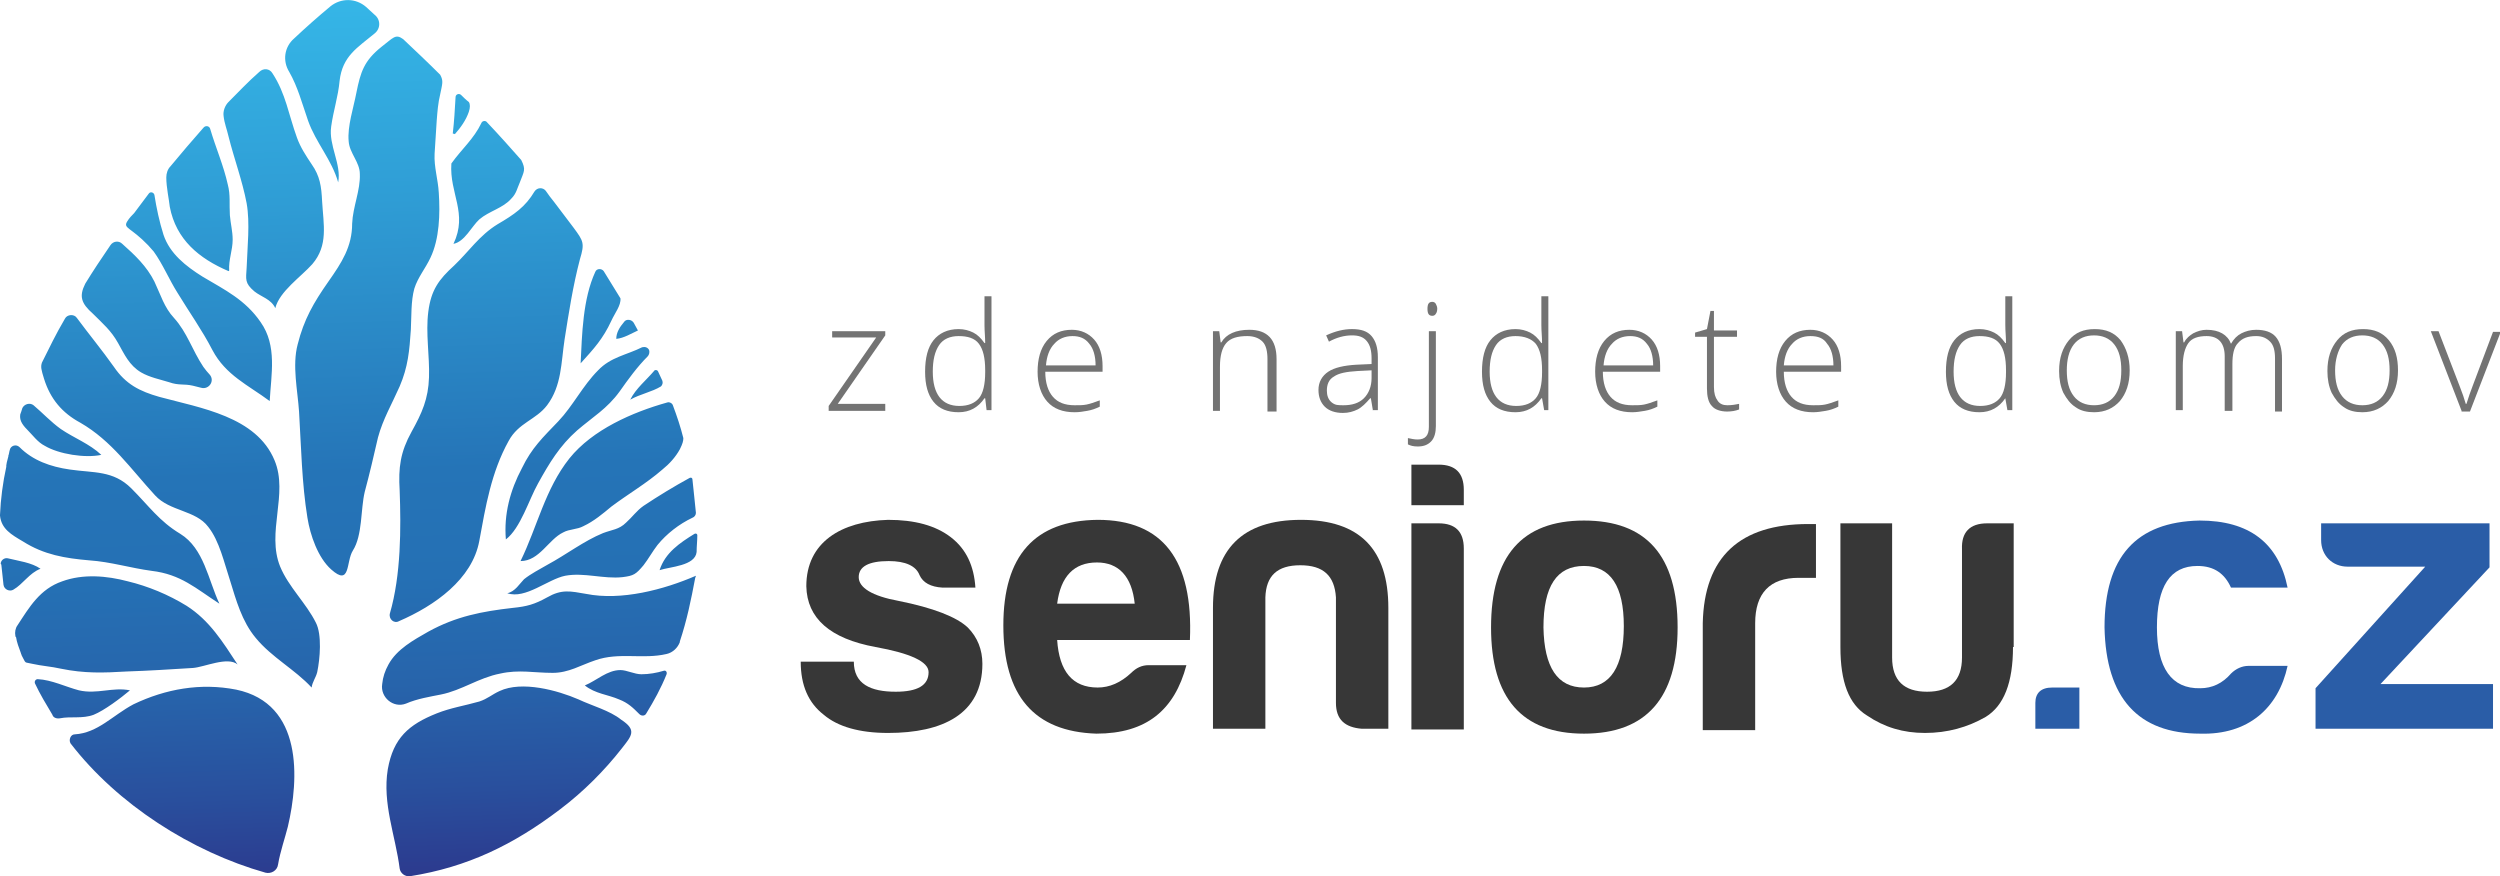 <?xml version="1.0" encoding="utf-8"?>
<!-- Generator: Adobe Illustrator 22.1.0, SVG Export Plug-In . SVG Version: 6.00 Build 0)  -->
<svg version="1.1" id="Vrstva_1" xmlns="http://www.w3.org/2000/svg" xmlns:xlink="http://www.w3.org/1999/xlink" x="0px" y="0px"
	 viewBox="0 0 357.8 125.4" style="enable-background:new 0 0 357.8 125.4;" xml:space="preserve">
<style type="text/css">
	.senioru-st0{fill:url(#SVGID_1_);}
	.senioru-st1{fill:#373737;}
	.senioru-st2{fill:#2A5DA7;}
	.senioru-st3{opacity:0.7;}
</style>
<g>
	<linearGradient id="SVGID_1_" gradientUnits="userSpaceOnUse" x1="47.215" y1="8.924570e-02" x2="51.6" y2="125.653">
		<stop  offset="0" style="stop-color:#35B6E7"/>
		<stop  offset="0.227" style="stop-color:#2F9DD5"/>
		<stop  offset="0.538" style="stop-color:#2574B7"/>
		<stop  offset="0.658" style="stop-color:#2570B4"/>
		<stop  offset="0.781" style="stop-color:#2764AB"/>
		<stop  offset="0.904" style="stop-color:#294F9D"/>
		<stop  offset="1" style="stop-color:#2C3A8E"/>
	</linearGradient>
	<path class="senioru-st0" d="M97.3,91.8c0,0,0,0.1,0,0.1c0,0,0,0,0,0c-0.3,0.8-1,1.5-1.9,1.7c-3.4,0.8-6.8-0.3-10.2,0.9
		c-2.1,0.7-3.8,1.8-6.1,1.8c-2.7,0-4.8-0.5-7.5,0.1c-3.1,0.6-5.5,2.4-8.5,3c-1.5,0.3-3.4,0.6-5,1.3c-1.8,0.7-3.7-0.9-3.4-2.8
		c0.1-1,0.4-1.9,0.9-2.8c1.2-2.2,3.6-3.5,5.7-4.7c4-2.2,7.7-2.9,12.1-3.4c2-0.2,3.1-0.5,4.9-1.5c2.1-1.2,3.3-0.9,5.6-0.5
		c5,1,11.1-0.6,15.7-2.6c0,0.1-0.1,0.3-0.1,0.3C98.9,85.9,98.3,88.8,97.3,91.8z M3,93.5c0,0.1,0.1,0.2,0.1,0.3
		c0.7,1.3,0.3,0.9,1.5,1.2c1.3,0.3,2.8,0.4,4.1,0.7c3.4,0.7,6.1,0.6,9.5,0.4c3.1-0.1,6.2-0.3,9.4-0.5c1.6-0.1,5-1.7,6.4-0.5
		c-2.1-3.2-4-6.3-7.3-8.4c-2.6-1.6-5.5-2.8-8.4-3.5c-3-0.8-6.4-1.1-9.4,0c-3.2,1.1-4.7,3.7-6.4,6.3c-0.3,0.4-0.4,1-0.3,1.5
		c0,0.1,0,0.1,0.1,0.2C2.4,91.9,2.7,92.7,3,93.5z M0.2,80.9c0.1,0.9,0.2,1.9,0.3,2.8c0.1,0.7,0.9,1,1.4,0.7c1.4-0.8,2.3-2.4,3.9-3
		c-1.3-0.9-3.1-1.1-4.7-1.5c-0.5-0.1-1,0.3-1,0.8C0.2,80.8,0.2,80.8,0.2,80.9C0.2,80.9,0.2,80.9,0.2,80.9z M0,73.7c0,0,0,0.1,0,0.1
		c0.2,1.9,1.6,2.7,3.3,3.7c3,1.9,6,2.4,9.5,2.7c3,0.2,5.9,1.1,8.9,1.5c4.2,0.5,6.3,2.5,9.7,4.7c-1.6-3.4-2.2-7.9-5.6-10
		c-3-1.8-4.5-4-7-6.5c-2.6-2.6-5.4-2.2-8.8-2.7c-2.8-0.4-5.3-1.3-7.2-3.2c-0.5-0.5-1.3-0.2-1.4,0.4c-0.1,0.3-0.1,0.6-0.2,0.8
		c0,0,0,0,0,0.1C1,66,0.9,66.5,0.9,66.6c0,0.1,0,0.1,0,0.2C0.4,69.1,0.1,71.4,0,73.7z M2.9,59.3c-0.1,0.7,0.1,1.3,1,2.2
		c0.8,0.8,1.5,1.8,2.5,2.3c2,1.2,5.8,1.8,8.1,1.3c-1.7-1.6-3.9-2.4-5.8-3.7c-1.4-1-2.6-2.3-3.9-3.4c-0.5-0.4-1.3-0.2-1.6,0.4
		C3.1,58.8,3,59,2.9,59.3z M6,51.9c-0.2,0.6-0.1,1,0.3,2.3c0.9,2.9,2.6,4.9,5.2,6.3c4.5,2.6,7.2,6.6,10.7,10.4
		c2.1,2.3,5.8,2.1,7.6,4.5c1.6,2,2.3,5.2,3.1,7.6c0.9,2.9,1.7,5.9,3.7,8.3c2.3,2.8,5.6,4.5,8,7.1c0.1-0.8,0.6-1.4,0.8-2.2
		c0.4-1.9,0.7-5.4-0.2-7.1c-1.4-2.8-3.9-5.1-5.1-8c-2-4.9,1.2-10.4-0.8-15.2c-2.6-6.3-10.6-7.5-16.5-9.1C20,56,18,55,16.3,52.5
		c-1.7-2.4-3.6-4.7-5.3-7c-0.4-0.6-1.4-0.5-1.7,0.1C8,47.8,7,49.9,6,51.9z M12.2,40.6c-0.9,1.8-0.6,2.8,1.1,4.3
		c1.4,1.4,2.6,2.4,3.6,4.2c0.9,1.6,1.6,3.2,3.3,4.2c1.2,0.7,2.7,1,4,1.4c1.4,0.5,2.1,0.2,3.4,0.5c0.4,0.1,0.8,0.2,1.2,0.3
		c1.1,0.3,2-1,1.2-1.9c-0.3-0.3-0.6-0.7-0.9-1.1c-1.6-2.4-2.3-4.9-4.2-7c-1.4-1.5-1.9-3.3-2.8-5.2c-1.1-2.2-2.8-3.8-4.6-5.4
		c-0.5-0.5-1.3-0.4-1.7,0.2C14.5,37,13.3,38.8,12.2,40.6z M18.2,31.7c-0.6,1,0.5,0.8,3,3.4c0.3,0.3,0.5,0.6,0.8,0.9
		c1.3,1.8,2.2,4,3.4,5.9c1.7,2.8,3.5,5.3,5,8.2c1.9,3.6,5.1,5,8.2,7.3c0.2-3.8,1.1-7.9-1.3-11.3c-2.2-3.2-5.1-4.6-8.3-6.5
		c-2.4-1.5-4.7-3.3-5.6-6c-0.6-1.9-1-3.8-1.3-5.7c-0.1-0.4-0.6-0.5-0.8-0.2c-0.7,0.9-1.4,1.9-2.1,2.8C18.9,30.8,18.5,31.2,18.2,31.7
		z M24.4,23.8c-0.4,0.4-0.6,1-0.6,1.6c0,1.4,0.4,3.2,0.5,4.2c0.9,4.7,4.2,7.4,8.4,9.2c0,0,0.1,0,0.1-0.1c-0.1-1.5,0.5-2.9,0.5-4.4
		c0-1.2-0.3-2.3-0.4-3.5c-0.1-1.6,0.1-2.9-0.3-4.4c-0.6-2.7-1.7-5.2-2.5-7.9c-0.1-0.5-0.7-0.6-1-0.2C27.5,20.1,25.9,22,24.4,23.8z
		 M32.7,14.6c-0.5,0.5-0.8,1.3-0.7,2c0.1,1,0.5,2,0.7,2.9c0.8,3.2,2,6.4,2.6,9.6c0.5,2.8,0.1,6.3,0,9.2c-0.1,1.7-0.3,2.2,1.1,3.4
		c1,0.8,2.4,1.1,3,2.4c0.6-2.4,3.7-4.5,5.3-6.3c2.3-2.7,1.6-5.6,1.4-9c-0.1-2.1-0.3-3.6-1.5-5.3c-0.8-1.2-1.6-2.4-2.1-3.8
		c-1.2-3.3-1.6-6.3-3.5-9.2c-0.4-0.7-1.3-0.8-1.9-0.2C35.5,11.7,34.1,13.2,32.7,14.6z M57.7,5.6c-1.1-0.8-1.4-0.2-3.1,1.1
		c-2.5,2-3,3.6-3.6,6.6c-0.4,2.1-1.3,4.8-1.1,6.9c0.1,1.7,1.6,3,1.6,4.7c0.1,2.3-1,4.7-1.1,7.1c0,3.3-1.5,5.6-3.4,8.3
		c-2.1,3-3.5,5.4-4.4,9c-0.8,3,0,6.6,0.2,9.6c0.3,5,0.4,10.3,1.2,15.2c0.4,2.5,1.5,5.7,3.4,7.4c2.8,2.5,2.1-1.1,3.1-2.7
		c1.4-2.2,1.1-5.9,1.7-8.4c0.7-2.6,1.3-5.2,1.9-7.8c0.7-2.6,2-4.8,3.1-7.3c1.2-2.8,1.4-5.1,1.6-8.1c0.1-1.9,0-4.1,0.5-5.9
		c0.5-1.6,1.6-2.9,2.3-4.4c1.3-2.7,1.4-6.3,1.2-9.3c-0.1-1.9-0.7-3.7-0.6-5.6c0.1-1.6,0.2-3.2,0.3-4.7c0.1-1.3,0.2-2.6,0.5-3.8
		c0.3-1.5,0.5-1.9,0-2.8C61.3,9,59.5,7.3,57.7,5.6z M66,13.6c-0.3-0.3-0.8-0.1-0.8,0.3c-0.1,1.8-0.2,3.5-0.4,5.2
		c0.2,0.1,0.1,0,0.3,0.1c0.8-0.9,1.6-2,2-3.2c0.2-0.6,0.2-1.1,0-1.4C66.7,14.3,66.3,13.9,66,13.6z M99.7,79c0-0.8,0.1-1.6,0.1-2.4
		c0-0.2-0.2-0.3-0.4-0.2c-2.1,1.3-4.2,2.7-5,5.2C95.9,81.1,99.5,81,99.7,79z M55.8,87.8c-0.2,0.8,0.6,1.5,1.3,1.1
		c5.1-2.2,10.5-6,11.5-11.5c0.9-4.9,1.7-9.8,4.2-14.3c1.4-2.6,3.9-3,5.5-5.1c2.1-2.8,2-6.1,2.5-9.4c0.6-3.8,1.2-7.7,2.2-11.5
		c0.7-2.3,0.5-2.6-0.9-4.5c-0.9-1.2-1.9-2.5-2.8-3.7c-0.4-0.5-0.8-1-1.2-1.6c-0.4-0.5-1.2-0.5-1.6,0.1c-1.3,2.2-2.9,3.3-5.3,4.7
		C68.6,33.7,67.1,36,65,38c-2.2,2-3.3,3.5-3.7,6.6c-0.4,3.1,0.2,6.3,0.1,9.4c-0.1,3.1-1,5.1-2.5,7.8c-1.6,2.9-1.9,5.1-1.7,8.4
		C57.4,75.6,57.4,82.3,55.8,87.8z M86.4,38.8c-0.3-0.4-1-0.4-1.2,0.1c-1.8,3.9-1.9,9-2.1,13.1c1.9-2.1,3.2-3.5,4.4-6.1
		c0.5-1.1,1.4-2.2,1.3-3.2C88,41.4,87.2,40.1,86.4,38.8z M90.7,46.2c-0.3-0.5-1.1-0.6-1.4-0.1c-0.6,0.7-1.1,1.5-1.1,2.4
		c1.1-0.1,2.2-0.8,3.1-1.2C91.1,46.9,90.9,46.6,90.7,46.2z M72.4,77.2c2.1-1.6,3.3-5.7,4.6-8c1.6-2.9,3.1-5.4,5.6-7.6
		c2.2-1.9,4.3-3.1,6.1-5.6c1.2-1.7,2.5-3.5,4-5c0.2-0.2,0.3-0.6,0.2-0.9c0,0,0,0,0,0c-0.2-0.4-0.6-0.5-1-0.4
		c-2.2,1.1-4.5,1.4-6.3,3.3c-2.2,2.2-3.6,5.1-5.7,7.3c-2.2,2.3-3.8,3.8-5.2,6.7C73,70.2,72.1,73.6,72.4,77.2z M96.3,58
		c-0.1-0.3-0.5-0.5-0.8-0.4c-5,1.4-10.7,3.9-14,8c-3.5,4.4-4.6,9.8-7,14.7c2.7,0,4-3.1,6.1-4.1c0.9-0.5,2-0.4,2.9-0.9
		c1.5-0.7,2.8-1.8,4-2.8c2.4-1.8,5-3.3,7.3-5.3c1-0.8,1.9-1.8,2.5-2.9c0.4-0.8,0.5-1.2,0.5-1.6C97.4,61.1,96.9,59.6,96.3,58z
		 M94.8,54.5c-0.2-0.4-0.4-0.9-0.6-1.3c-0.1-0.3-0.5-0.3-0.6-0.1c-1.1,1.3-2.6,2.5-3.4,4.1c1.4-0.8,3.1-1.1,4.4-1.9
		C94.8,55.1,94.9,54.8,94.8,54.5z M72.6,84.9c2.6,0.9,5.8-2,8.3-2.5c2.7-0.5,5.5,0.5,8.2,0.2c1.6-0.2,1.9-0.4,3-1.7
		c0.7-0.9,1.3-2,2-2.9c1.3-1.6,3.1-3,5-3.9c0.3-0.1,0.5-0.4,0.5-0.7c-0.1-1.1-0.4-3.8-0.5-4.8c0-0.2-0.2-0.3-0.4-0.2
		c-2.2,1.2-4.5,2.6-6.6,4c-1,0.7-1.6,1.6-2.5,2.4c-1,1-2,1-3.3,1.5c-2.7,1.1-5.3,3.1-7.9,4.5c-1.2,0.7-2.4,1.3-3.4,2.1
		C74.4,83.5,73.7,84.7,72.6,84.9z M69.7,17.5c-0.2-0.3-0.7-0.2-0.8,0.1c-1.1,2.3-2.8,3.7-4.3,5.8c-0.3,4.3,2.4,7.1,0.3,11.5
		c1.6-0.3,2.6-2.5,3.7-3.5c1.4-1.2,3.4-1.6,4.6-3c0.7-0.7,0.8-1.4,1.2-2.3c0.6-1.6,0.9-1.8,0.2-3.2C73.1,21.2,71.5,19.4,69.7,17.5z
		 M82.8,100.1c-3-1.3-8.1-2.7-11.3-1.2c-1.1,0.5-1.7,1.1-2.9,1.5c-2.1,0.6-4.1,0.9-6.1,1.7c-4,1.6-6.2,3.5-7,8
		c-0.8,4.9,1.1,9.5,1.7,14.2c0.1,0.7,0.8,1.2,1.5,1.1c8.2-1.3,14.8-4.5,21.5-9.6c3.3-2.5,6.3-5.5,8.8-8.7c1.4-1.8,2.2-2.6-0.1-4.1
		C87.3,101.7,84.7,101,82.8,100.1z M88.6,100.1c1.3,0.5,2,1.2,2.9,2.1c0.3,0.3,0.8,0.3,1-0.1c1.1-1.8,2.1-3.6,2.9-5.6
		c0.1-0.3-0.1-0.6-0.4-0.5c-1,0.3-2.1,0.5-3.2,0.5c-1,0-2.1-0.6-3-0.6c-1.9,0-3.4,1.5-5.1,2.2C85.2,99.3,87,99.4,88.6,100.1z
		 M47.3,0.9c-1.8,1.5-3.5,3-5.2,4.6c-1.4,1.2-1.7,3.2-0.7,4.8c1.2,2.1,1.8,4.4,2.7,7c1.1,3.1,3.4,5.6,4.3,8.8c0.5-2.6-1.4-5.3-1-8
		c0.3-2.2,1-4.3,1.2-6.5c0.4-3.6,2.6-4.8,5-6.8c0.9-0.7,0.9-2,0-2.7l-1.2-1.1C50.9-0.3,48.8-0.3,47.3,0.9z M10.7,105.1
		c-0.6,0-0.9,0.8-0.6,1.3c6.7,8.7,17.3,15.5,27.9,18.5c0.8,0.2,1.7-0.3,1.8-1.2c0.3-1.8,1-3.8,1.4-5.4c1.6-6.8,2.2-17.6-7.4-19.6
		c-5.1-1-10.1-0.1-14.7,2.1C16.1,102.4,14,104.9,10.7,105.1z M8.6,102.8c1.5-0.3,3.2,0.1,4.8-0.5c1.5-0.6,3.9-2.4,5.2-3.5
		c-2.5-0.5-4.7,0.6-7.3,0c-1.9-0.5-3.9-1.5-5.9-1.6c-0.3,0-0.5,0.3-0.4,0.6c0.7,1.5,1.6,3,2.5,4.5C7.6,102.7,8.1,102.9,8.6,102.8z"
		/>
	<g>
		<path class="senioru-st1" d="M128.2,99c3.1,0,4.7-0.9,4.7-2.8c0-1.5-2.6-2.7-7.6-3.6c-6.5-1.2-9.8-4.1-9.9-8.7c0-6.3,5-9.3,11.7-9.5
			c3.8,0,6.8,0.8,9,2.5c2.2,1.7,3.3,4.1,3.5,7.2h-4.7c-1.7-0.1-2.8-0.7-3.3-1.8c-0.5-1.3-2-2-4.4-2c-2.9,0-4.3,0.8-4.3,2.3
			s1.9,2.7,5.7,3.4c5,1,8.3,2.3,9.9,3.8c1.4,1.4,2.1,3.2,2.1,5.2c0,7.2-5.7,9.9-13.5,9.9c-4.1,0-7.2-0.9-9.2-2.6
			c-2.2-1.7-3.3-4.2-3.3-7.6h7.6C122.2,97.9,124.6,99,128.2,99z"/>
		<path class="senioru-st1" d="M156.9,105c-8.9-0.3-13.3-5.4-13.3-15.5c0-10,4.5-15,13.5-15.1c9.3,0,13.7,5.7,13.2,17.2h-19
			c0.3,4.5,2.2,6.8,5.8,6.8c1.7,0,3.3-0.7,4.8-2.1c0.7-0.7,1.5-1.1,2.5-1.1h5.4C168.1,101.6,164.1,105,156.9,105z M151.3,86.4h11.1
			c-0.4-3.9-2.3-5.9-5.4-5.9C153.7,80.5,151.8,82.5,151.3,86.4z"/>
		<path class="senioru-st1" d="M194.9,104.3c-2.4-0.2-3.7-1.3-3.7-3.7V85.5c-0.2-3.1-1.8-4.6-5.1-4.6s-4.9,1.5-5,4.6v18.8h-7.5V87
			c0-8.4,4.2-12.6,12.6-12.6s12.5,4.2,12.5,12.6v17.3H194.9z"/>
		<path class="senioru-st1" d="M205.9,66.5c2.4,0,3.6,1.2,3.6,3.6v2.2H202v-5.8H205.9z M205.9,74.9c2.4,0,3.6,1.2,3.6,3.6v25.9H202V74.9
			H205.9z"/>
		<path class="senioru-st1" d="M240.1,89.8c0,10.1-4.5,15.2-13.4,15.2c-8.9,0-13.3-5.1-13.3-15.2c0-10.2,4.4-15.3,13.3-15.3
			C235.6,74.5,240.1,79.5,240.1,89.8z M220.9,89.8c0.1,5.7,2,8.6,5.8,8.6c3.8,0,5.7-3,5.7-8.8c0-5.7-1.9-8.6-5.7-8.6
			C222.8,81,220.9,83.9,220.9,89.8z"/>
		<path class="senioru-st1" d="M243.7,89.2c0.2-9.5,5.3-14.2,15.1-14.2h1.1v7.7h-2.5c-4.1,0-6.2,2.2-6.2,6.5v15.3h-7.5V89.2z"/>
		<path class="senioru-st1" d="M288.1,92.6c0,5.1-1.3,8.4-3.9,10c-2.6,1.5-5.5,2.3-8.7,2.3c-3.1,0-5.8-0.8-8.3-2.5c-2.6-1.6-3.8-4.8-3.8-9.8
			V74.9h7.4v19.2c0,3.3,1.7,4.9,5,4.9c3.3,0,5-1.6,5-4.9V78.6c-0.1-2.4,1.1-3.7,3.6-3.7h3.8V92.6z"/>
		<path class="senioru-st2" d="M297.6,98.5v5.8h-6.3v-3.7c0-1.4,0.8-2.2,2.4-2.2H297.6z"/>
		<path class="senioru-st2" d="M314.9,105c-8.9,0-13.5-5.1-13.7-15.2c0-10.1,4.5-15.1,13.6-15.3c7.1,0,11.3,3.2,12.6,9.6h-8.1
			c-0.9-2-2.4-3.1-4.8-3.1c-3.9,0-5.8,2.9-5.8,8.8c0,5.8,2.1,8.8,6.2,8.7c1.7,0,3.2-0.7,4.4-2.1c0.7-0.7,1.6-1.1,2.5-1.1h5.6
			C326.1,101.3,321.8,105.2,314.9,105z"/>
		<path class="senioru-st2" d="M332.2,77.3v-2.4h24.1v6.3l-15.6,16.7h16.1v6.4h-25.4v-5.8l15.7-17.4H336C333.8,81.1,332.2,79.5,332.2,77.3z"
			/>
	</g>
	<g class="senioru-st3">
		<path class="senioru-st1" d="M126.7,58.8h-8.1v-0.7l6.8-9.8h-6.3v-0.9h7.6V48l-6.8,9.8h6.8V58.8z"/>
		<path class="senioru-st1" d="M137.2,47.1c0.8,0,1.5,0.2,2.1,0.5s1.1,0.8,1.6,1.5h0.1c0-0.9-0.1-1.7-0.1-2.6v-4.1h1v16.3h-0.7L141,57h-0.1
			c-0.9,1.3-2.1,2-3.7,2c-1.6,0-2.8-0.5-3.6-1.5c-0.8-1-1.2-2.4-1.2-4.3c0-2,0.4-3.5,1.2-4.5C134.4,47.7,135.6,47.1,137.2,47.1z
			 M137.2,48.1c-1.2,0-2.2,0.4-2.8,1.3c-0.6,0.9-0.9,2.1-0.9,3.8c0,3.2,1.3,4.9,3.8,4.9c1.3,0,2.2-0.4,2.8-1.1
			c0.6-0.7,0.9-2,0.9-3.7V53c0-1.8-0.3-3-0.9-3.8S138.5,48.1,137.2,48.1z"/>
		<path class="senioru-st1" d="M153.8,59c-1.7,0-3-0.5-3.9-1.5c-0.9-1-1.4-2.5-1.4-4.3c0-1.8,0.4-3.3,1.3-4.4c0.9-1.1,2.1-1.6,3.6-1.6
			c1.3,0,2.4,0.5,3.2,1.4c0.8,0.9,1.2,2.2,1.2,3.8v0.8h-8.2c0,1.6,0.4,2.8,1.1,3.6c0.7,0.8,1.7,1.2,3.1,1.2c0.7,0,1.2,0,1.7-0.1
			c0.5-0.1,1.1-0.3,1.9-0.6v0.9c-0.6,0.3-1.2,0.5-1.8,0.6S154.5,59,153.8,59z M153.5,48.1c-1.1,0-2,0.4-2.6,1.1
			c-0.7,0.7-1.1,1.8-1.2,3.1h7.1c0-1.3-0.3-2.4-0.9-3.1C155.3,48.4,154.5,48.1,153.5,48.1z"/>
		<path class="senioru-st1" d="M181.4,58.8v-7.4c0-1.1-0.2-2-0.7-2.5c-0.5-0.5-1.2-0.8-2.2-0.8c-1.4,0-2.4,0.3-3,1s-0.9,1.8-0.9,3.4v6.3h-1
			V47.4h0.9l0.2,1.6h0.1c0.7-1.2,2.1-1.8,4-1.8c2.6,0,3.9,1.4,3.9,4.2v7.5H181.4z"/>
		<path class="senioru-st1" d="M196.5,58.8l-0.3-1.8h-0.1c-0.6,0.7-1.2,1.3-1.8,1.6c-0.6,0.3-1.3,0.5-2.1,0.5c-1.1,0-2-0.3-2.6-0.9
			c-0.6-0.6-0.9-1.4-0.9-2.4c0-1.1,0.5-2,1.4-2.6c0.9-0.6,2.3-0.9,4-1l2.2-0.1v-0.8c0-1.1-0.2-1.9-0.7-2.5s-1.2-0.8-2.1-0.8
			c-1.1,0-2.2,0.3-3.3,0.9l-0.4-0.9c1.3-0.6,2.5-0.9,3.7-0.9c1.3,0,2.2,0.3,2.8,1c0.6,0.7,0.9,1.7,0.9,3v7.6H196.5z M192.3,58
			c1.2,0,2.2-0.3,2.9-1s1.1-1.7,1.1-2.9V53l-2,0.1c-1.6,0.1-2.7,0.3-3.4,0.8c-0.7,0.4-1,1.1-1,2c0,0.7,0.2,1.3,0.7,1.7
			S191.5,58,192.3,58z"/>
		<path class="senioru-st1" d="M202.9,63.9c-0.6,0-1-0.1-1.4-0.3v-0.9c0.5,0.1,0.9,0.2,1.4,0.2c1.1,0,1.6-0.6,1.6-1.8V47.4h1V61
			c0,0.9-0.2,1.7-0.7,2.2S203.7,63.9,202.9,63.9z M204.3,44.2c0-0.7,0.2-1,0.7-1c0.2,0,0.4,0.1,0.5,0.3c0.1,0.2,0.2,0.4,0.2,0.7
			c0,0.3-0.1,0.6-0.2,0.7c-0.1,0.2-0.3,0.3-0.5,0.3C204.5,45.2,204.3,44.9,204.3,44.2z"/>
		<path class="senioru-st1" d="M216.9,47.1c0.8,0,1.5,0.2,2.1,0.5c0.6,0.3,1.1,0.8,1.6,1.5h0.1c0-0.9-0.1-1.7-0.1-2.6v-4.1h1v16.3H221
			l-0.3-1.7h-0.1c-0.9,1.3-2.1,2-3.7,2c-1.6,0-2.8-0.5-3.6-1.5c-0.8-1-1.2-2.4-1.2-4.3c0-2,0.4-3.5,1.2-4.5
			C214.1,47.7,215.3,47.1,216.9,47.1z M216.9,48.1c-1.2,0-2.2,0.4-2.8,1.3s-0.9,2.1-0.9,3.8c0,3.2,1.3,4.9,3.8,4.9
			c1.3,0,2.2-0.4,2.8-1.1c0.6-0.7,0.9-2,0.9-3.7V53c0-1.8-0.3-3-0.9-3.8C219.2,48.5,218.2,48.1,216.9,48.1z"/>
		<path class="senioru-st1" d="M233.6,59c-1.7,0-3-0.5-3.9-1.5c-0.9-1-1.4-2.5-1.4-4.3c0-1.8,0.4-3.3,1.3-4.4c0.9-1.1,2.1-1.6,3.6-1.6
			c1.3,0,2.4,0.5,3.2,1.4c0.8,0.9,1.2,2.2,1.2,3.8v0.8h-8.2c0,1.6,0.4,2.8,1.1,3.6c0.7,0.8,1.7,1.2,3.1,1.2c0.7,0,1.2,0,1.7-0.1
			c0.5-0.1,1.1-0.3,1.9-0.6v0.9c-0.6,0.3-1.2,0.5-1.8,0.6S234.2,59,233.6,59z M233.3,48.1c-1.1,0-2,0.4-2.6,1.1
			c-0.7,0.7-1.1,1.8-1.2,3.1h7.1c0-1.3-0.3-2.4-0.9-3.1C235.1,48.4,234.3,48.1,233.3,48.1z"/>
		<path class="senioru-st1" d="M247.2,58c0.7,0,1.2-0.1,1.7-0.2v0.8c-0.5,0.2-1.1,0.3-1.7,0.3c-1,0-1.8-0.3-2.2-0.8
			c-0.5-0.5-0.7-1.4-0.7-2.5v-7.4h-1.7v-0.6l1.7-0.5l0.5-2.6h0.5v2.8h3.3v0.9h-3.3v7.2c0,0.9,0.2,1.5,0.5,1.9
			C246.1,57.8,246.6,58,247.2,58z"/>
		<path class="senioru-st1" d="M259.5,59c-1.7,0-3-0.5-3.9-1.5c-0.9-1-1.4-2.5-1.4-4.3c0-1.8,0.4-3.3,1.3-4.4c0.9-1.1,2.1-1.6,3.6-1.6
			c1.3,0,2.4,0.5,3.2,1.4c0.8,0.9,1.2,2.2,1.2,3.8v0.8h-8.2c0,1.6,0.4,2.8,1.1,3.6c0.7,0.8,1.7,1.2,3.1,1.2c0.7,0,1.2,0,1.7-0.1
			c0.5-0.1,1.1-0.3,1.9-0.6v0.9c-0.6,0.3-1.2,0.5-1.8,0.6C260.7,58.9,260.1,59,259.5,59z M259.1,48.1c-1.1,0-2,0.4-2.6,1.1
			c-0.7,0.7-1.1,1.8-1.2,3.1h7.1c0-1.3-0.3-2.4-0.9-3.1C261,48.4,260.2,48.1,259.1,48.1z"/>
		<path class="senioru-st1" d="M283.3,47.1c0.8,0,1.5,0.2,2.1,0.5s1.1,0.8,1.6,1.5h0.1c0-0.9-0.1-1.7-0.1-2.6v-4.1h1v16.3h-0.7l-0.3-1.7H287
			c-0.9,1.3-2.1,2-3.7,2c-1.6,0-2.8-0.5-3.6-1.5c-0.8-1-1.2-2.4-1.2-4.3c0-2,0.4-3.5,1.2-4.5C280.5,47.7,281.7,47.1,283.3,47.1z
			 M283.3,48.1c-1.2,0-2.2,0.4-2.8,1.3c-0.6,0.9-0.9,2.1-0.9,3.8c0,3.2,1.3,4.9,3.8,4.9c1.3,0,2.2-0.4,2.8-1.1
			c0.6-0.7,0.9-2,0.9-3.7V53c0-1.8-0.3-3-0.9-3.8S284.6,48.1,283.3,48.1z"/>
		<path class="senioru-st1" d="M304.8,53c0,1.9-0.5,3.3-1.4,4.4c-0.9,1-2.1,1.6-3.7,1.6c-1,0-1.9-0.2-2.6-0.7c-0.8-0.5-1.3-1.2-1.8-2.1
			c-0.4-0.9-0.6-1.9-0.6-3.1c0-1.9,0.5-3.3,1.4-4.4s2.1-1.6,3.7-1.6c1.6,0,2.8,0.5,3.7,1.6C304.3,49.8,304.8,51.2,304.8,53z
			 M295.8,53c0,1.6,0.3,2.8,1,3.7c0.7,0.9,1.7,1.3,2.9,1.3s2.2-0.4,2.9-1.3c0.7-0.9,1-2.1,1-3.7c0-1.6-0.3-2.8-1-3.7
			c-0.7-0.9-1.7-1.3-2.9-1.3s-2.2,0.4-2.9,1.3S295.8,51.5,295.8,53z"/>
		<path class="senioru-st1" d="M325.6,58.8v-7.5c0-1.1-0.2-1.9-0.7-2.4s-1.1-0.8-2-0.8c-1.2,0-2,0.3-2.6,1c-0.6,0.6-0.8,1.7-0.8,3v6.7h-1.1
			V51c0-1.9-0.9-2.9-2.6-2.9c-1.2,0-2.1,0.3-2.6,1c-0.5,0.7-0.8,1.8-0.8,3.3v6.3h-1V47.4h0.9l0.2,1.6h0.1c0.3-0.6,0.8-1,1.3-1.3
			c0.6-0.3,1.2-0.5,1.9-0.5c1.8,0,3,0.7,3.5,2h0c0.4-0.7,0.9-1.2,1.5-1.5c0.6-0.3,1.3-0.5,2.1-0.5c1.2,0,2.2,0.3,2.8,1
			s0.9,1.7,0.9,3.2v7.5H325.6z"/>
		<path class="senioru-st1" d="M343.2,53c0,1.9-0.5,3.3-1.4,4.4c-0.9,1-2.1,1.6-3.7,1.6c-1,0-1.9-0.2-2.6-0.7c-0.8-0.5-1.3-1.2-1.8-2.1
			c-0.4-0.9-0.6-1.9-0.6-3.1c0-1.9,0.5-3.3,1.4-4.4s2.1-1.6,3.7-1.6c1.6,0,2.8,0.5,3.7,1.6C342.8,49.8,343.2,51.2,343.2,53z
			 M334.2,53c0,1.6,0.3,2.8,1,3.7c0.7,0.9,1.7,1.3,2.9,1.3s2.2-0.4,2.9-1.3c0.7-0.9,1-2.1,1-3.7c0-1.6-0.3-2.8-1-3.7
			c-0.7-0.9-1.7-1.3-2.9-1.3s-2.2,0.4-2.9,1.3C334.6,50.2,334.2,51.5,334.2,53z"/>
		<path class="senioru-st1" d="M352.3,58.8l-4.4-11.4h1.1l3,7.8c0.4,1,0.7,1.9,0.9,2.6h0.1c0.3-1,0.6-1.8,0.9-2.6l2.9-7.7h1.1l-4.4,11.4
			H352.3z"/>
	</g>
</g>
</svg>

